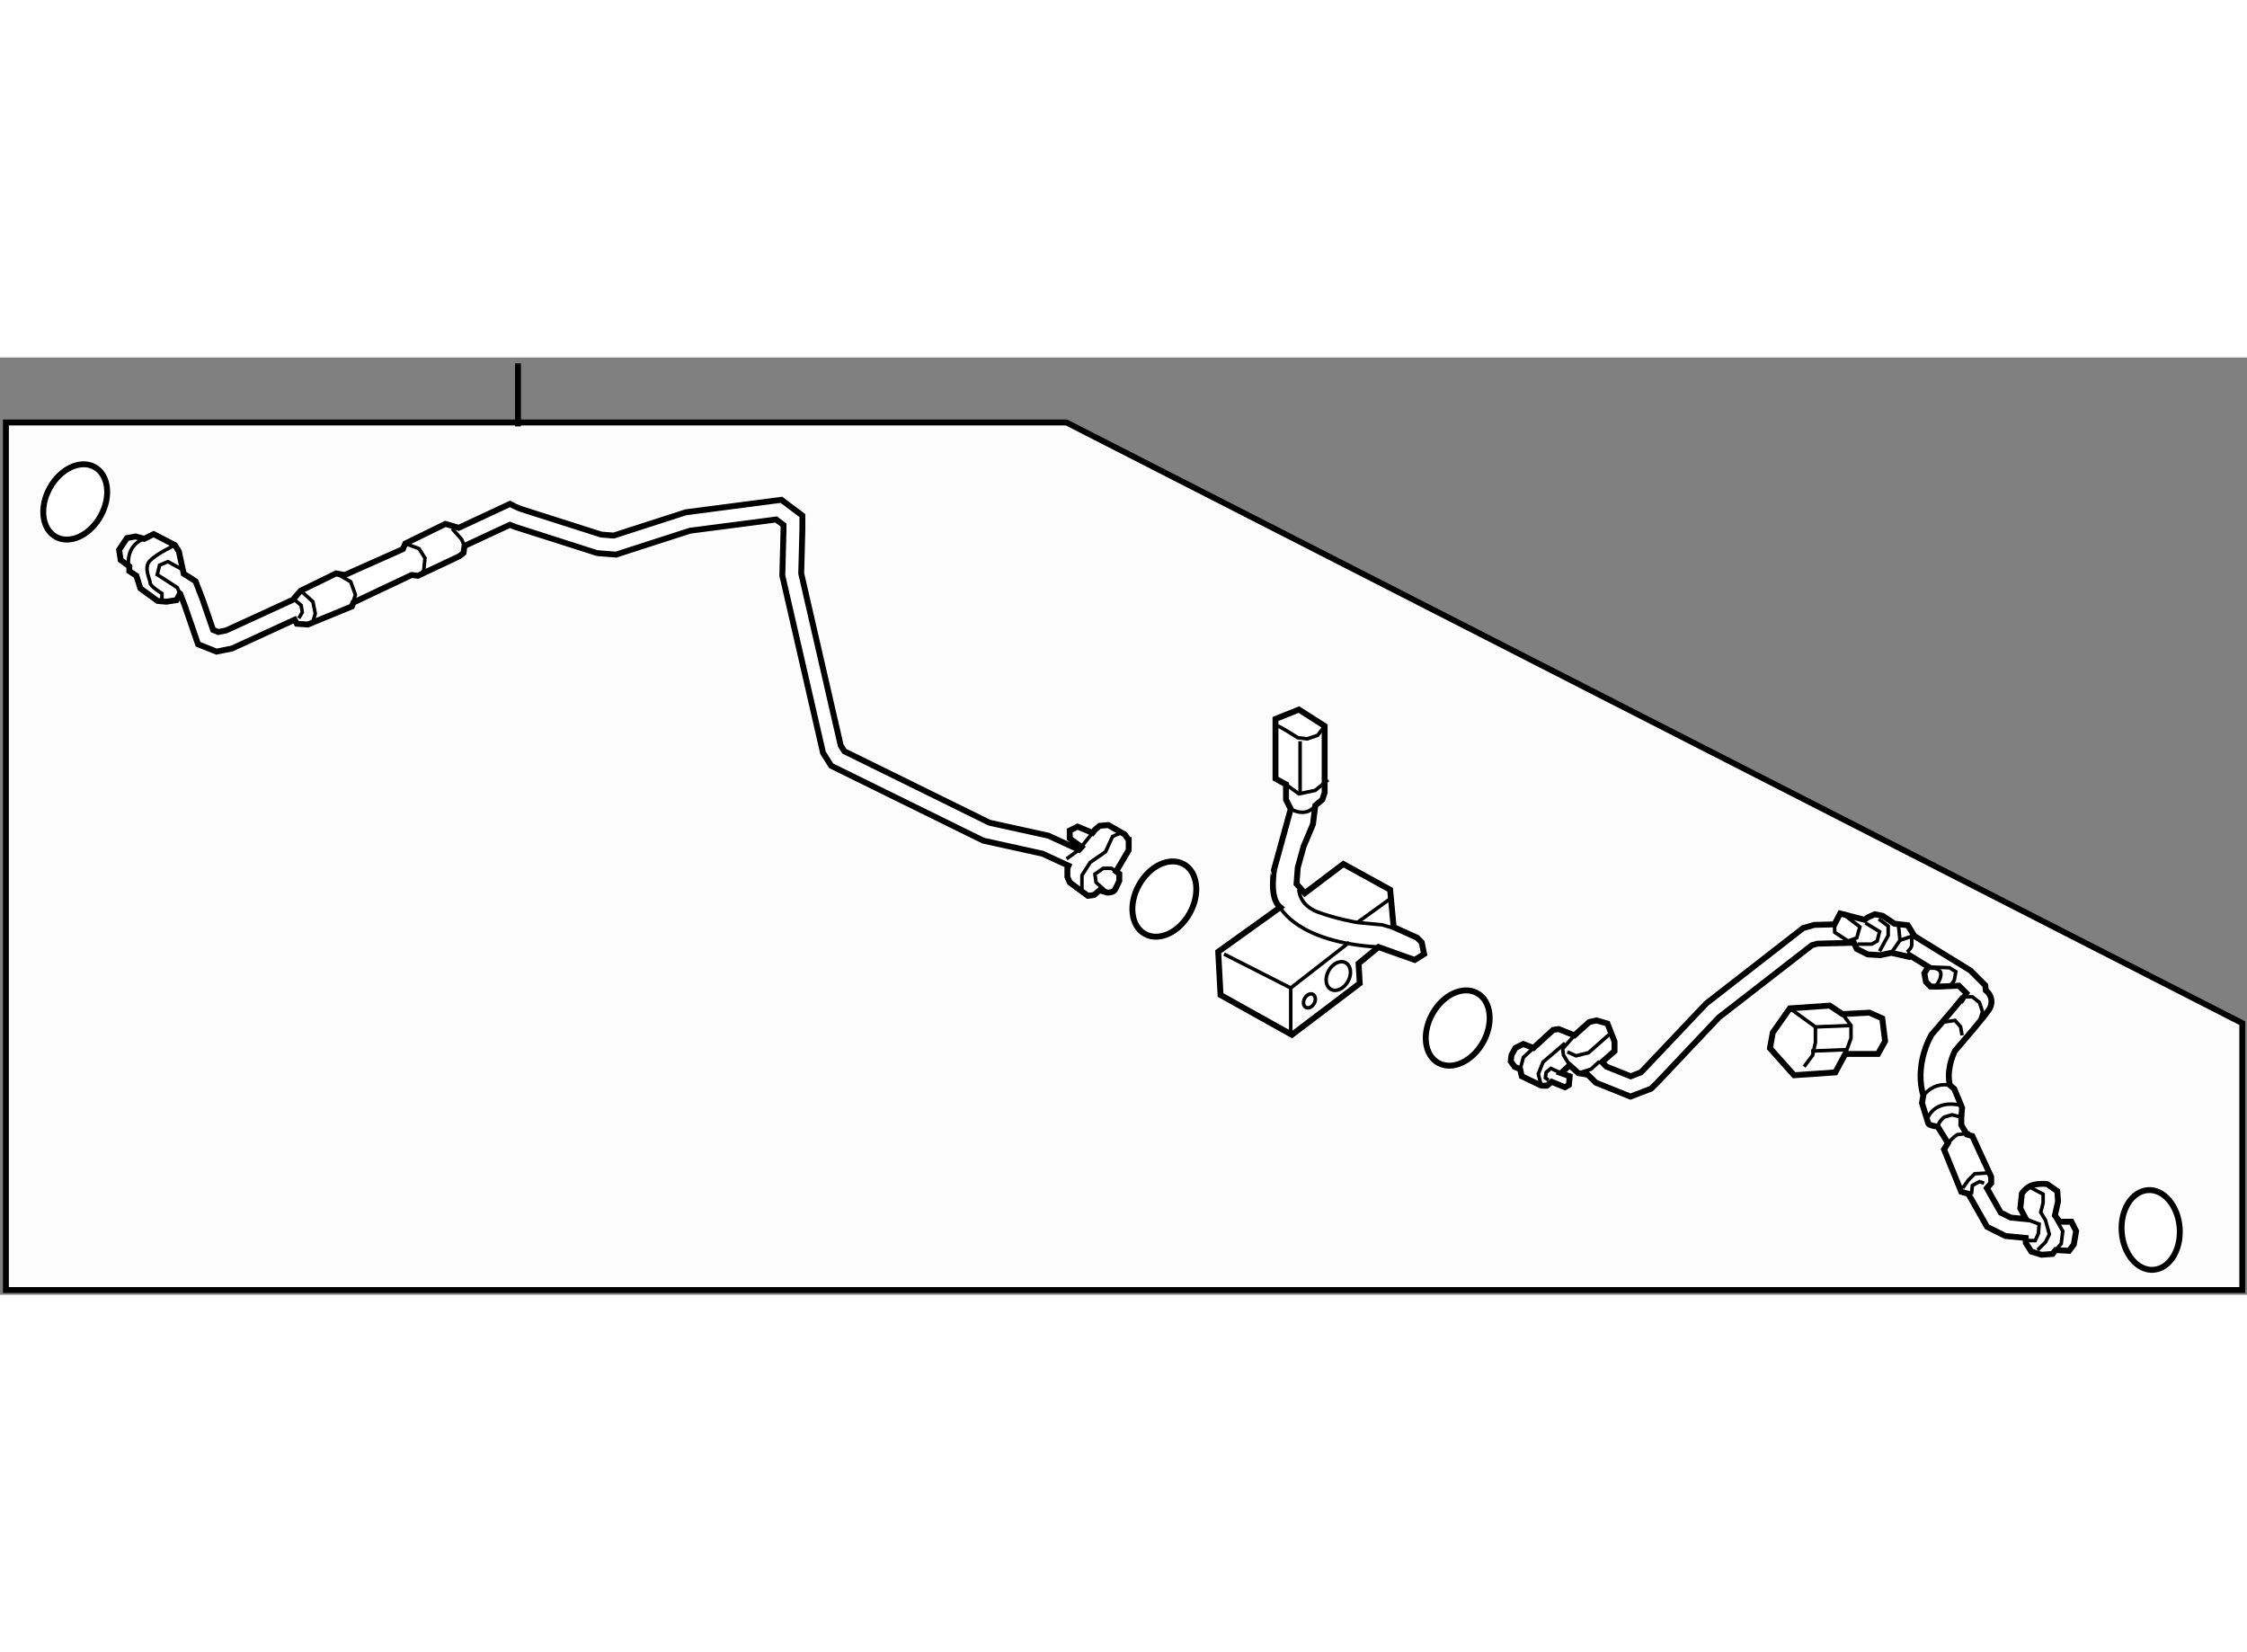 <?xml version="1.0" encoding="utf-8"?>
<!-- Generator: Adobe Illustrator 15.1.0, SVG Export Plug-In . SVG Version: 6.00 Build 0)  -->
<!DOCTYPE svg PUBLIC "-//W3C//DTD SVG 1.1//EN" "http://www.w3.org/Graphics/SVG/1.1/DTD/svg11.dtd">
<svg version="1.1" xmlns="http://www.w3.org/2000/svg" xmlns:xlink="http://www.w3.org/1999/xlink" x="0px" y="0px" width="244.8px"
	 height="180px" viewBox="2.5 98.833 190.15 79.317" enable-background="new 0 0 244.8 180" xml:space="preserve">
	
<rect x="2.5" y="98.833" width="190.15" height="79.317" fill="#808080" stroke="none"/>
	
<g><polygon fill="#FCFCFC" stroke="#000000" stroke-width="0.5" points="3,104.334 3,177.75 192.25,177.75 192.25,155.167 
				92.75,104.334 		"></polygon><line fill="#FCFCFC" stroke="#000000" stroke-width="0.5" x1="46.333" y1="104.667" x2="46.333" y2="99.333"></line></g><g><path fill="#FFFFFF" stroke="#000000" stroke-width="0.5" d="M177.791,171.973h-0.998l-0.399-0.533l0.265-1.198l-0.064-0.864
				l-0.867-0.598c0,0-0.531-0.067-1.13,0.064c-0.599,0.133-0.998,0.733-0.998,0.733l-0.134,1.264l0.479,0.905l-1.289-0.125
				l-0.846-0.422l-1.175-2.073l0.368-0.414v-0.532l-1.597-3.46l-0.465-0.133l-0.467-0.799v-0.666l0.066-0.798l-0.666-1.597
				l-0.377-0.326c-0.055-0.254-0.079-0.505-0.081-0.754c0-0.609,0.145-1.184,0.293-1.599c0.103-0.287,0.194-0.468,0.239-0.553
				c0.476-0.555,2.475-2.847,2.913-3.543c0.317-0.53,0.165-1.193-0.315-1.56l-0.015-0.134l-0.03-0.287l-1.264-1.264l-4.73-2.909
				l-0.558-0.914l-1.131-0.133l-0.998-0.665l-0.666-0.134l-0.6,0.268l-0.267,0.2l-2.062-0.533l-0.483,0.922l-1.707,0.041
				l-0.791,0.229l-0.151,0.04l-8.206,6.386l-5.279,5.571l-0.265,0.262l-0.845,0.327l-2.053-0.821l-0.378-0.379l1.061-0.934v-0.8
				l-0.599-1.528l-0.931-0.268l-0.6,0.132l-1.265,1.133l-1.331-0.533l-0.465,0.067l-1.664,1.529l-0.312-0.118l-0.553-0.214
				l-0.667,0.332l-0.332,0.599l-0.066,0.534l0.333,0.465l0.465,0.199l0.135,0.599l1.661,0.799h0.468l0.399-0.331l1.131,0.465
				l0.333-0.2l0.064-0.732l-0.73-0.265l0.73-0.665l0.733,0.665l0.799,0.133l0.002-0.001l0.676,0.673l2.936,1.18l1.756-0.675
				l0.516-0.515l5.209-5.508l7.873-6.111l0.453-0.131l3.103-0.077l0.234,0.517l0.931,0.468l1.066,0.066l0.932-0.199l1.464,0.332
				l0.063-0.135l1.624,0.999c-0.005,0-0.025,0.001-0.025,0.001l-0.332,0.532l0.133,0.731l0.399,0.399h0.667l1.721-0.078l0.631,0.63
				c-0.026,0.034-0.064,0.057-0.088,0.095v-0.003c0,0.029-0.786,1.01-1.445,1.777c-0.68,0.808-1.326,1.549-1.326,1.549l-0.075,0.085
				l-0.053,0.095c-0.049,0.1-0.875,1.475-0.886,3.422c-0.001,0.519,0.069,1.083,0.235,1.659l-0.112,0.618c0,0,0.466,1.53,0.531,1.73
				c0.066,0.197,0.799,0.266,0.799,0.266l0.865,1.396l-0.332,0.533l1.464,3.593l0.592,0.162l1.589,2.8l1.421,0.709l0.135,0.067
				l1.72,0.167v0.421l0.467,0.73l0.863,0.268l0.934-0.067l0.264-0.332l1.133,0.066l0.399-0.532l0.199-1.131L177.791,171.973z"></path><polyline fill="none" stroke="#000000" stroke-width="0.3" points="135.736,156.202 134.738,157.331 134.805,157.863 
				135.336,158.731 		"></polyline><polyline fill="none" stroke="#000000" stroke-width="0.3" points="135.139,157.599 135.87,157.931 136.935,157.664 
				138.665,156.133 		"></polyline><polyline fill="none" stroke="#000000" stroke-width="0.3" points="136.069,159.396 137.134,159.061 137.867,158.396 		"></polyline><polyline fill="none" stroke="#000000" stroke-width="0.3" points="132.276,157.266 131.412,158.063 131.145,159.063 		"></polyline><polyline fill="none" stroke="#000000" stroke-width="0.3" points="132.877,160.259 132.677,159.461 133.075,158.462 
				134.938,156.865 		"></polyline><polyline fill="none" stroke="#000000" stroke-width="0.3" points="134.605,159.396 133.74,158.995 133.341,159.328 
				133.275,159.795 133.54,159.993 		"></polyline><polyline fill="none" stroke="#000000" stroke-width="0.3" points="157.744,146.811 157.763,147.483 158.894,148.217 
				159.625,147.949 159.891,147.019 158.493,145.953 		"></polyline><polyline fill="none" stroke="#000000" stroke-width="0.3" points="160.355,146.685 161.555,147.418 161.355,148.217 
				160.889,148.48 159.69,148.48 		"></polyline><polyline fill="none" stroke="#000000" stroke-width="0.3" points="161.486,146.353 162.286,146.952 162.286,147.749 
				161.555,149.08 		"></polyline><polyline fill="none" stroke="#000000" stroke-width="0.3" points="163.151,146.819 163.283,148.149 162.554,149.216 		"></polyline><path fill="none" stroke="#000000" stroke-width="0.3" d="M163.283,148.149l0.999-0.333c0,0,0,0.465,0,0.731
				c0,0.268-0.399,0.6-0.399,0.6"></path><polyline fill="none" stroke="#000000" stroke-width="0.3" points="165.704,150.412 167.477,150.478 168.009,150.812 
				167.875,151.543 167.543,152.009 		"></polyline><path fill="none" stroke="#000000" stroke-width="0.3" d="M165.946,150.478c0,0,0.799,0.002,0.799,0.534
				c0,0.531-0.467,1.063-0.467,1.063"></path><polyline fill="none" stroke="#000000" stroke-width="0.3" points="168.741,152.94 169.406,152.94 170.006,153.407 
				170.271,154.205 170.071,154.805 		"></polyline><polyline fill="none" stroke="#000000" stroke-width="0.3" points="167.011,155.068 167.941,154.936 168.409,155.468 
				168.541,156.2 		"></polyline><path fill="none" stroke="#000000" stroke-width="0.3" d="M165.081,161.591c0,0,0.707-1.444,2.417-1.189"></path><path fill="none" stroke="#000000" stroke-width="0.3" d="M165.613,163.254c0,0,0.466-1.663,2.861-1.131"></path><path fill="none" stroke="#000000" stroke-width="0.3" d="M166.478,163.921c0.068-0.401,0.533-0.8,0.533-0.8l0.665-0.2
				l0.799,0.201"></path><path fill="none" stroke="#000000" stroke-width="0.3" d="M167.343,165.317c0,0,0.666-0.732,0.866-0.732s0.998-0.134,0.998-0.134"></path><polyline fill="none" stroke="#000000" stroke-width="0.3" points="170.737,167.845 169.606,167.911 169.073,168.443 
				168.607,169.109 		"></polyline><polyline fill="none" stroke="#000000" stroke-width="0.3" points="169.339,169.64 169.406,168.91 170.006,168.578 
				170.405,168.71 		"></polyline><polyline fill="none" stroke="#000000" stroke-width="0.3" points="173.944,171.746 175.063,172.169 174.997,172.968 
				174.73,173.566 174.065,173.566 		"></polyline><polyline fill="none" stroke="#000000" stroke-width="0.3" points="174.397,169.109 175.396,169.64 175.396,170.373 
				175.195,171.171 175.595,171.838 175.928,173.035 175.595,173.7 174.931,174.366 		"></polyline><polyline fill="none" stroke="#000000" stroke-width="0.3" points="176.461,171.704 177.059,172.768 176.927,173.833 
				176.458,174.368 		"></polyline></g><g><path fill="#FFFFFF" stroke="#000000" stroke-width="0.5" d="M98.015,139.667l-0.332-0.467l-1.396-0.798l-0.732,0.066
				l-0.398,0.334l-0.2,0.266l-1.264-0.533l-0.666,0.334v0.665l0.997,0.732l-0.21,0.228l-2.6-1.194l-4.981-1.095l-12.28-6.046
				l-0.309-0.491l-3.342-14.552l0.099-3.782v-1.123l-1.776-1.331l-8.083,1.054l-6.107,1.97l-1.049-0.081
				c-0.808-0.256-6.524-2.076-6.785-2.163c-0.211-0.067-0.591-0.258-0.595-0.258l-0.346-0.175l-4.338,2.023l-1.128-0.332
				l-3.395,1.662l-0.199,0.468l-4.924,2.195l-0.732-0.134l-2.994,1.464l-0.531,0.599l-0.04,0.126l-5.733,2.632l-0.673,0.136
				l-0.437-0.175l-0.879-2.549l-0.512-1.322l-0.093-0.248l-1.005-0.641l-0.41-1.884l-0.333-0.533l-1.797-0.932l-0.799,0.398
				l-0.732-0.2l-0.731,0.136l-0.666,0.998l0.135,0.863l0.731,0.534v0.398l0.599,0.399l0.332,1.063l1.465,1.065l0.73,0.066
				l0.866-0.134l0.297-0.546l0.017,0.01l0.405,1.054l1.105,3.213l1.339,0.539l0.222,0.087l1.229-0.247l0.093-0.021l5.294-2.433
				l0.182,0.341l0.93,0.067l3.728-1.53l0.133-0.334l4.923-2.328l0.532,0.066l3.528-1.664l0.331-0.267l0.084-0.593l3.842-1.788
				c0.134,0.059,0.292,0.123,0.447,0.177c0.318,0.107,6.891,2.193,6.898,2.198l0.09,0.026l1.389,0.107l0.154,0.013l6.27-2.022
				l7.288-0.948l0.618,0.463l0.003,0.304l-0.104,3.976l3.445,14.997l0.571,0.914l0.118,0.188l12.87,6.333l5.004,1.103l2.212,1.018
				l-0.096,0.219v0.731l0.2,0.466l1.53,1.131l0.531-0.067l0.467-0.399l0.664,0.2c0,0,0.466,0,0.6-0.2
				c0.134-0.198,0.4-0.798,0.4-0.798v-0.599l-0.267-0.199l1.063-1.797V139.667z"></path><path fill="none" stroke="#000000" stroke-width="0.3" d="M14.707,114.181c0,0-1.73,0.437-1.264,2.729"></path><path fill="none" stroke="#000000" stroke-width="0.3" d="M17.303,114.714c0,0-1.497,0.697-2.095,1.297
				c-0.6,0.599,0,1.596,0,1.896c0,0.299,0.997,0.897,0.997,0.897v0.6"></path><polyline fill="none" stroke="#000000" stroke-width="0.3" points="17.732,118.825 17.503,118.307 15.806,117.209 16.005,116.409 
				16.703,116.111 17.802,116.709 		"></polyline><polyline fill="none" stroke="#000000" stroke-width="0.3" points="27.948,118.573 28.98,119.504 29.18,120.503 28.98,121.201 		
				"></polyline><polyline fill="none" stroke="#000000" stroke-width="0.3" points="30.942,117.109 32.175,117.807 32.574,118.904 32.274,119.905 
						"></polyline><polyline fill="none" stroke="#000000" stroke-width="0.3" points="36.798,114.58 37.963,115.014 38.462,115.811 38.363,116.81 
				38.163,117.209 		"></polyline><polyline fill="none" stroke="#000000" stroke-width="0.3" points="40.759,113.316 41.557,114.214 41.806,114.786 		"></polyline><polyline fill="none" stroke="#000000" stroke-width="0.3" points="27.377,119.298 27.982,119.804 28.082,120.402 27.783,120.901 
						"></polyline><polyline fill="none" stroke="#000000" stroke-width="0.3" points="92.759,141.263 93.813,140.494 94.955,139.068 		"></polyline><polyline fill="none" stroke="#000000" stroke-width="0.3" points="97.351,139.066 96.652,139.366 96.054,140.664 94.756,141.562 
				94.057,142.659 94.057,143.857 		"></polyline><polyline fill="none" stroke="#000000" stroke-width="0.3" points="96.218,144.124 95.254,143.259 95.155,142.56 95.854,142.062 
				96.552,142.062 96.951,142.328 		"></polyline></g>



	
<g><path fill="#FFFFFF" stroke="#000000" stroke-width="0.5" d="M128.009,156.771c-0.908,1.636-2.604,2.419-3.79,1.762
			c-1.193-0.656-1.418-2.518-0.509-4.148c0.904-1.636,2.603-2.418,3.793-1.759C128.688,153.282,128.913,155.142,128.009,156.771z"></path><path fill="#FFFFFF" stroke="#000000" stroke-width="0.5" d="M186.952,172.49c0.135,1.867-0.856,3.449-2.209,3.548
			c-1.358,0.103-2.565-1.333-2.695-3.197c-0.137-1.864,0.857-3.446,2.215-3.546C185.614,169.197,186.818,170.632,186.952,172.49z"></path><path fill="#FFFFFF" stroke="#000000" stroke-width="0.5" d="M11.017,112.25c-0.907,1.64-2.604,2.421-3.79,1.763
			c-1.192-0.655-1.418-2.521-0.509-4.149c0.906-1.633,2.603-2.42,3.79-1.757C11.694,108.764,11.922,110.622,11.017,112.25z"></path><path fill="#FFFFFF" stroke="#000000" stroke-width="0.5" d="M103.182,145.86c-0.907,1.634-2.604,2.418-3.791,1.759
			c-1.19-0.655-1.418-2.518-0.505-4.147c0.903-1.636,2.599-2.419,3.789-1.755C103.86,142.371,104.086,144.229,103.182,145.86z"></path></g>



	
<g><polygon fill="#FFFFFF" stroke="#000000" stroke-width="0.5" points="158.417,154.4 157.335,153.681 153.963,153.917 
				152.52,155.963 152.281,157.288 154.324,159.574 157.811,159.334 158.655,157.771 161.423,157.771 162.024,156.686 
				161.782,154.762 160.7,154.28 		"></polygon><polyline fill="none" stroke="#000000" stroke-width="0.3" points="158.417,154.4 159.139,155.363 159.139,156.444 
				158.655,157.771 		"></polyline><polyline fill="none" stroke="#000000" stroke-width="0.3" points="153.963,153.917 156.129,155.484 156.129,156.806 
				155.889,157.891 155.167,158.851 		"></polyline><line fill="none" stroke="#000000" stroke-width="0.3" x1="156.129" y1="155.484" x2="159.139" y2="155.363"></line><line fill="none" stroke="#000000" stroke-width="0.3" x1="155.767" y1="157.529" x2="158.777" y2="157.408"></line></g>



	
<g><path fill="#FFFFFF" stroke="#000000" stroke-width="0.5" d="M110.837,145.36l-5.247,3.764l0.198,3.661l6.037,3.366l5.742-4.354
				l-0.099-1.684l1.684-1.387l3.066,1.09l0.794-0.495l-0.199-0.99l-0.395-0.395l-1.982-0.893l-0.297-3.167l-3.958-2.178l-3.267,2.474
				l-0.695-0.791l0.103-1.386l0.493-1.781l0.793-1.882l0.197-1.583l0.593-0.496l0.199-0.594v-5.64l-2.18-1.388l-1.979,0.793v5.047
				l0.891,0.495v1.286l0.397,0.793l-1.388,5.047C110.34,142.094,109.848,144.566,110.837,145.36z"></path><path fill="none" stroke="#000000" stroke-width="0.3" d="M110.837,145.36c0,0,1.387,2.971,8.315,3.366"></path><path fill="none" stroke="#000000" stroke-width="0.3" d="M112.418,143.877c0,0,0,1.286,1.585,1.881
				c1.586,0.594,3.366,0.891,3.366,0.891l2.08,0.197l2.079,0.594"></path><polyline fill="none" stroke="#000000" stroke-width="0.3" points="106.085,149.321 111.728,152.19 111.728,155.954 		"></polyline><line fill="none" stroke="#000000" stroke-width="0.3" x1="111.728" y1="152.19" x2="116.677" y2="148.331"></line><line fill="none" stroke="#000000" stroke-width="0.3" x1="117.369" y1="146.648" x2="120.24" y2="144.57"></line><path fill="none" stroke="#000000" stroke-width="0.3" d="M116.572,151.632c-0.346,0.625-0.99,0.923-1.443,0.673
				c-0.453-0.251-0.54-0.96-0.192-1.577c0.344-0.626,0.988-0.924,1.442-0.671C116.829,150.306,116.919,151.015,116.572,151.632z"></path><path fill="none" stroke="#000000" stroke-width="0.3" d="M113.709,153.503c-0.169,0.305-0.482,0.449-0.702,0.325
				c-0.223-0.119-0.266-0.465-0.094-0.767c0.168-0.304,0.48-0.449,0.701-0.328C113.834,152.858,113.875,153.201,113.709,153.503z"></path><path fill="none" stroke="#000000" stroke-width="0.3" d="M110.637,130.021c0.298,0.098,1.686,0.988,1.686,0.988l0.791,0.099
				l0.89-0.298l0.595-0.789"></path><polyline fill="none" stroke="#000000" stroke-width="0.3" points="111.33,134.968 112.418,135.761 113.806,135.465 
				114.894,134.572 		"></polyline><path fill="none" stroke="#000000" stroke-width="0.3" d="M111.728,137.047c0,0,1.288,0.79,2.078-0.297"></path><line fill="none" stroke="#000000" stroke-width="0.3" x1="112.519" y1="131.305" x2="112.519" y2="135.66"></line></g>


</svg>
